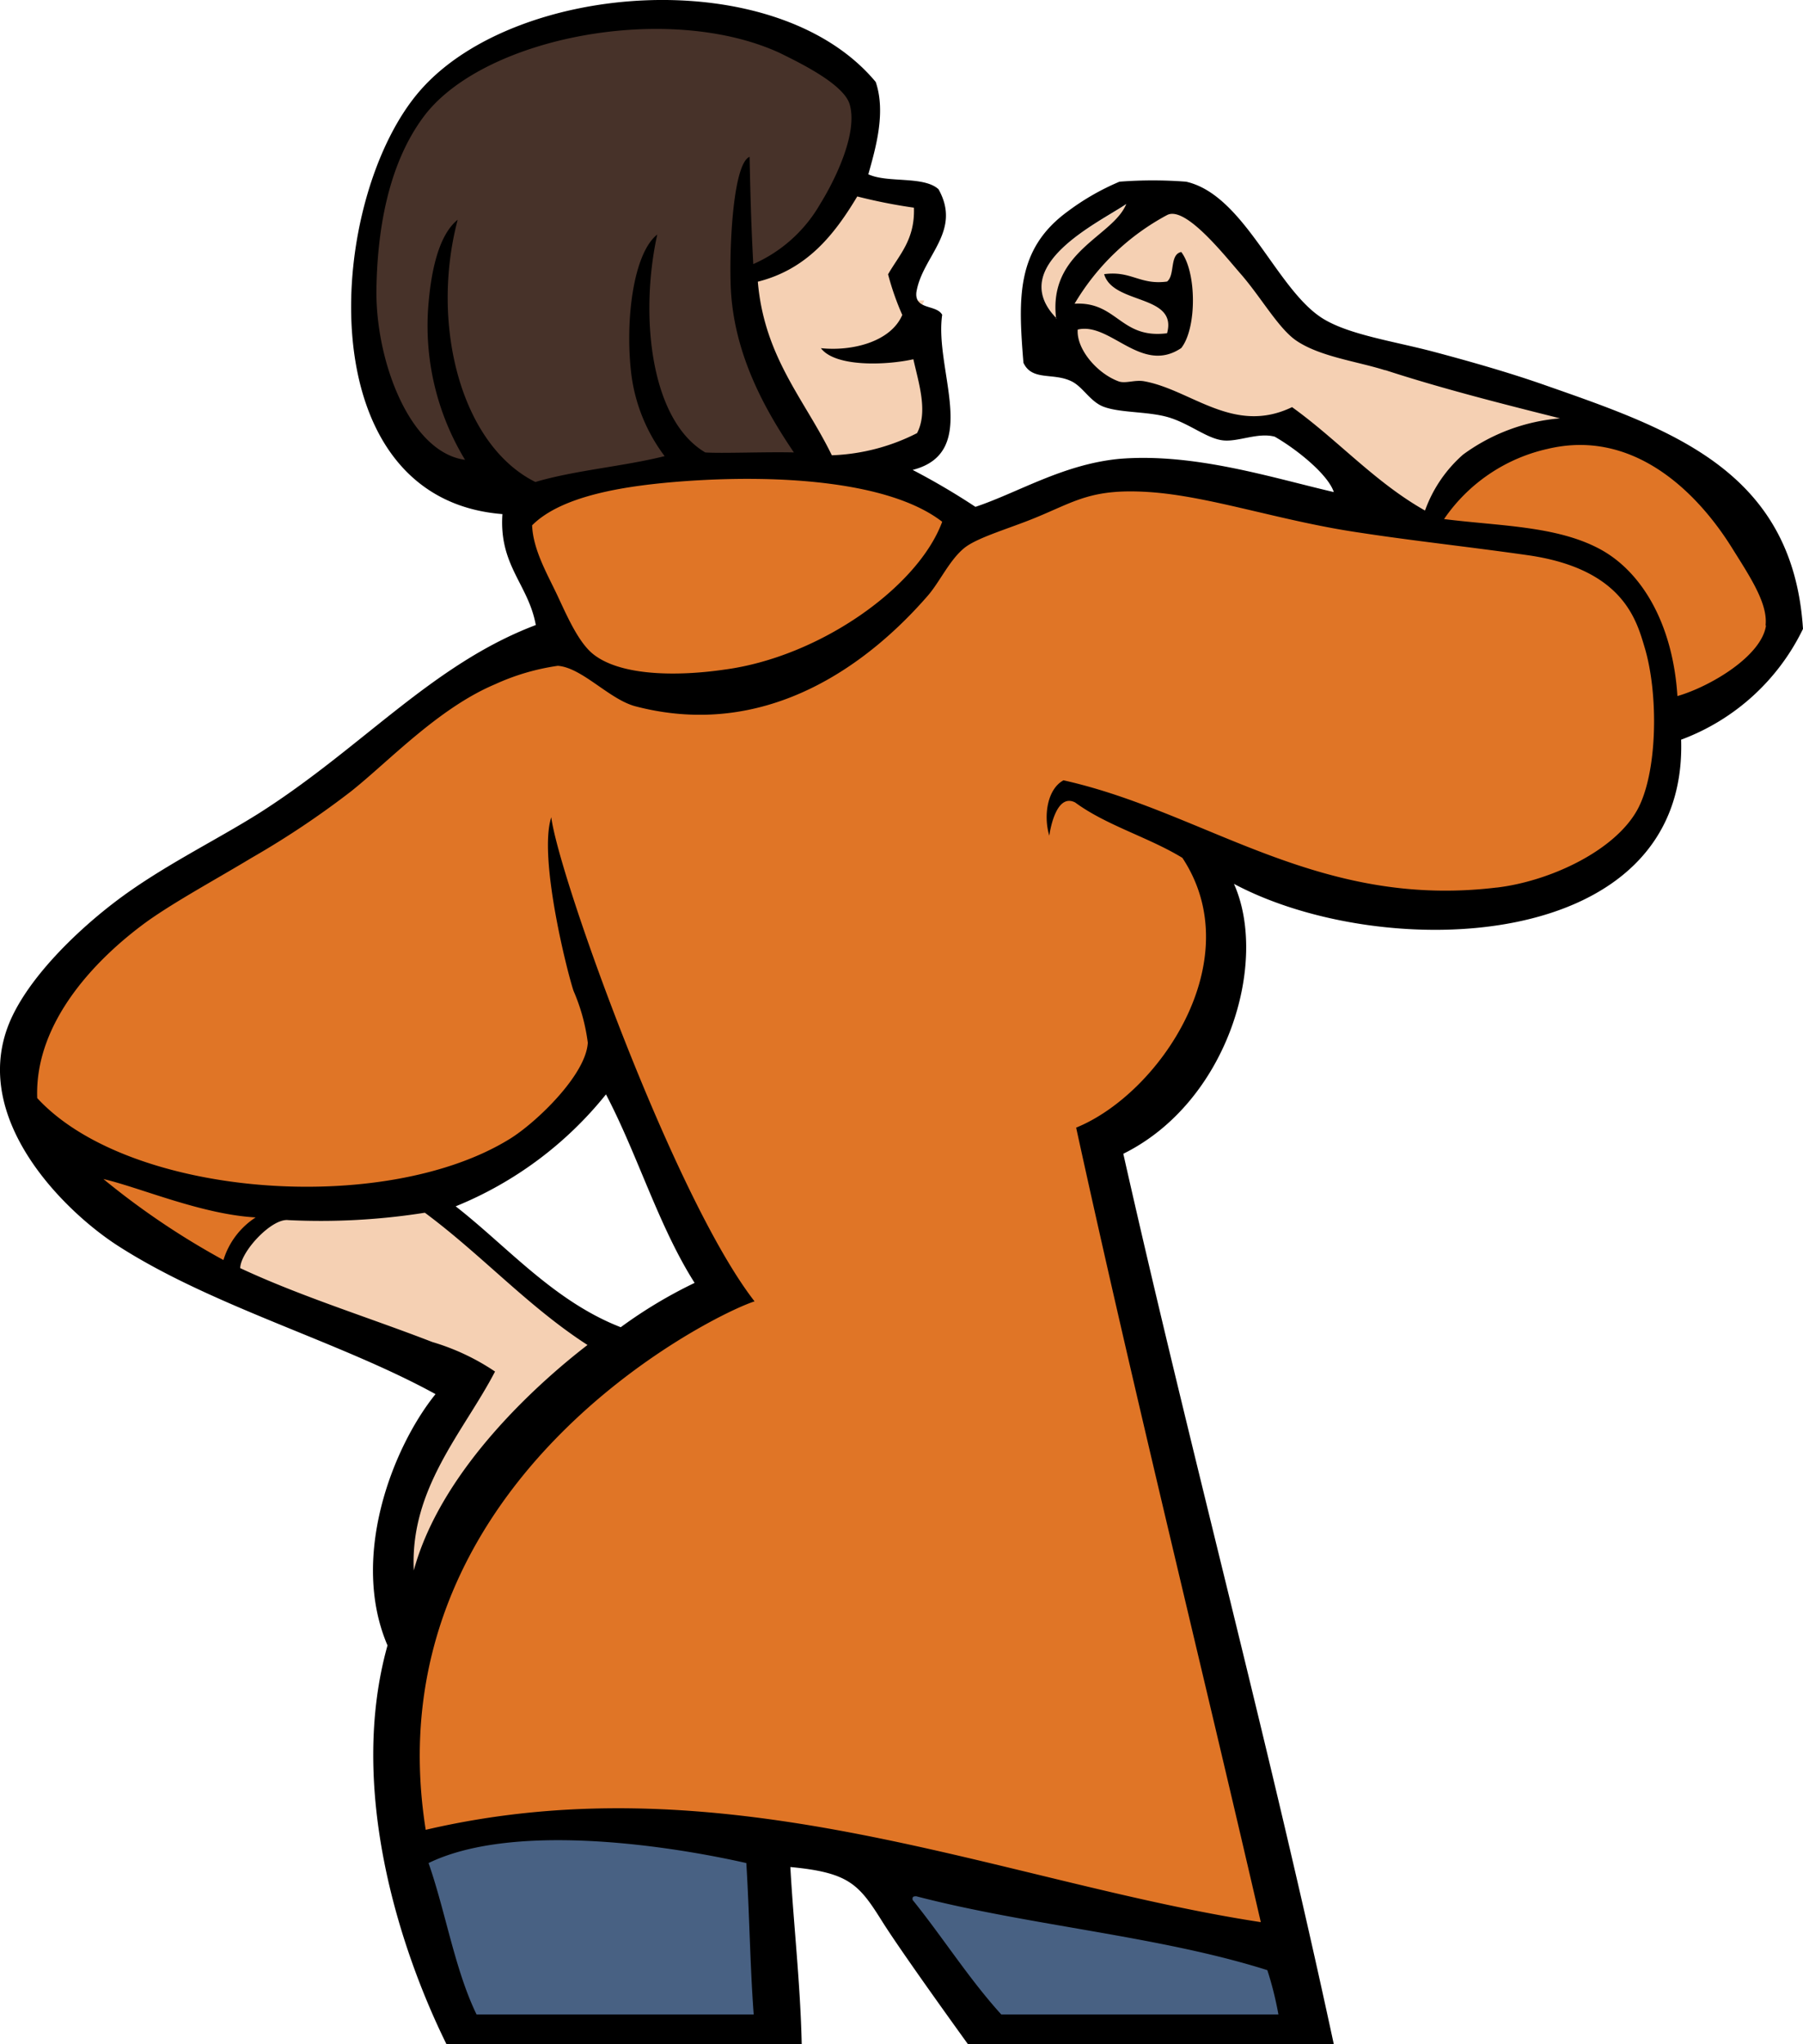 <svg xmlns="http://www.w3.org/2000/svg" viewBox="0 0 126.93 143.9"><title>mascot-6</title><g id="Layer_2" data-name="Layer 2"><g id="Layer_2-2" data-name="Layer 2"><path d="M57.74,14.36c.94-1.51,2.68-4.91,2.08-7-.41-1.46-3.65-3-4.94-3.64-7.86-3.6-20.79-1.1-25,4.42-2.62,3.46-3.32,8.25-3.38,12.23-.07,5,2.33,11.47,6.24,12a18.18,18.18,0,0,1-2.6-10.66c.17-2.34.66-5.1,2.08-6.24-1.94,7.36.22,15.85,5.47,18.46,2.8-.83,6.18-1.09,9.1-1.82a12.08,12.08,0,0,1-2.34-5.72c-.46-3.72.11-8.53,1.82-9.88-1.26,5.74-.47,13.07,3.38,15.34,1.12.08,4.28-.05,6.24,0-1.79-2.65-4.09-6.5-4.42-11.18-.17-2.48.06-9.12,1.3-9.63.07,3.25.12,4.91.26,7.55A10.12,10.12,0,0,0,57.74,14.36Z" style="fill:#473229;stroke:#473229;stroke-width:2.042px;fill-rule:evenodd"/><path d="M60.35,13.83c-1.63,2.72-3.55,5.13-7,6,.46,5.35,3.31,8.31,5.21,12.22a14.3,14.3,0,0,0,6-1.56c.78-1.5.13-3.47-.26-5.2-1.94.43-5.5.56-6.51-.78,2.17.23,4.91-.43,5.73-2.34a18.94,18.94,0,0,1-1-2.86c.79-1.38,1.9-2.44,1.82-4.69A37.88,37.88,0,0,1,60.35,13.83Z" style="fill:#f5d0b3;stroke:#f5d0b3;stroke-width:2.042px;fill-rule:evenodd"/><path d="M74.39,22.42c-.57-4.73,4-5.75,4.94-8.06C77.39,15.66,70.76,18.72,74.39,22.42Z" style="fill:#f5d0b3;fill-rule:evenodd"/><path d="M97.54,26.06c-2-.63-4.57-.95-6.24-2.08-1.25-.85-2.48-3.05-3.9-4.68-1.18-1.35-3.92-4.84-5.2-4.16a16.73,16.73,0,0,0-6.51,6.24c3-.17,3.22,2.5,6.51,2.08.76-2.76-3.8-2-4.43-4.16,1.91-.26,2.52.78,4.43.52.58-.46.16-1.91,1-2.08,1.08,1.41,1.11,5.35,0,6.76-2.8,1.89-5-1.85-7.29-1.3-.1,1.36,1.34,3.07,2.86,3.64.49.19,1.15-.12,1.82,0,3.32.6,6.3,3.8,10.41,1.82,3.23,2.32,5.82,5.28,9.36,7.28A9.51,9.51,0,0,1,103,32a13.38,13.38,0,0,1,6.83-2.55C106,28.49,101.52,27.36,97.54,26.06Z" style="fill:#f5d0b3;stroke:#f5d0b3;stroke-width:2.042px;fill-rule:evenodd"/><path d="M29.91,85.37a46.93,46.93,0,0,1-9.62.52c-1.16-.14-3.35,2.21-3.38,3.38,4.28,2,9.11,3.49,13.52,5.2a16,16,0,0,1,4.42,2.08c-2.19,4.22-6,8.2-5.72,14,2-7.35,9.24-13.57,12.23-15.87C37.2,92,33.89,88.32,29.91,85.37Z" style="fill:#f5d0b3;stroke:#f5d0b3;stroke-width:2.042px;fill-rule:evenodd"/><path d="M48.38,33.86c-4.28.3-8.8,1-10.92,3.12.07,1.75,1.1,3.48,1.81,5s1.53,3.39,2.61,4.16c2,1.47,5.93,1.46,9.1,1,6.7-.88,13.65-5.8,15.35-10.41C62.69,33.91,55.06,33.4,48.38,33.86Z" style="fill:#e07526;stroke:#e07526;stroke-width:2.042px;fill-rule:evenodd"/><path d="M105.35,62.48c3.7-.44,8.27-2.56,9.88-5.46,1.43-2.58,1.52-8.12.52-11.45-.57-1.9-1.51-5.56-8.32-6.5-4-.57-8-1-11.71-1.57-5.53-.8-10.54-2.57-14.83-2.86-4.07-.27-5.2.65-8.06,1.82-1.8.74-4,1.36-4.94,2.09-1.06.84-1.75,2.4-2.6,3.38-3.93,4.53-11.11,10.25-20.55,7.8C42.91,49.26,41,47,39.27,46.87a16,16,0,0,0-4.42,1.3c-4,1.69-7.47,5.42-10.14,7.54a62.06,62.06,0,0,1-7,4.68c-2.54,1.53-5.26,3-7.29,4.43-3.44,2.48-8,7-7.8,12.48,6.44,7,24.46,8.34,33.29,2.86,1.84-1.14,5.35-4.5,5.47-6.76a13.41,13.41,0,0,0-1-3.64c-.44-1.29-2.49-9.41-1.57-12.23.52,4.14,8.63,26.78,14.31,34.08-3.13,1-27,12.92-23.15,37.2,21.42-5,40.68,3.73,58.79,6.5-4.31-18.67-8.88-37.08-13-55.93C81.61,77,88,67.6,83.24,60.39c-2.37-1.45-5.35-2.28-7.55-3.9-1.43-.73-1.82,2.34-1.82,2.34-.43-1.45-.12-3.3,1-3.9C84.86,57.16,92.73,64,105.35,62.48Z" style="fill:#e07526;stroke:#e07526;stroke-width:2.042px;fill-rule:evenodd"/><path d="M124.33,44c.2-1.54-1.09-3.46-2.34-5.46-2.42-3.9-6.93-8.45-13-7a12,12,0,0,0-7.29,4.94c3.86.49,7.88.47,10.93,2.09S117.77,44,118.09,49C120.38,48.34,124.05,46.18,124.33,44Z" style="fill:#e07526;stroke:#e07526;stroke-width:2.042px;fill-rule:evenodd"/><path d="M15.73,88.7a5.49,5.49,0,0,1,2.27-3C14.19,85.49,9.84,83.59,7.28,83A54.19,54.19,0,0,0,15.73,88.7Z" style="fill:#e07526;stroke:#e07526;stroke-width:2.042px;fill-rule:evenodd"/><path d="M30.17,131.15c1.21,3.47,1.85,7.51,3.38,10.66H53.06c-.26-3.46-.3-7.16-.52-10.66C46.37,129.76,35.91,128.36,30.17,131.15Z" style="fill:#486183;stroke:#486183;stroke-width:2.042px;fill-rule:evenodd"/><path d="M70.49,141.81H90a23.71,23.71,0,0,0-.78-3.12c-7.57-2.4-16.81-3.14-24.71-5.2-.16,0-.31,0-.26.26C66.38,136.39,68.22,139.31,70.49,141.81Z" style="fill:#486183;stroke:#486183;stroke-width:2.042px;fill-rule:evenodd"/><path d="M61.13,12.27c1.37.63,3.89.1,4.94,1.05,1.68,3-1.18,4.74-1.56,7.28-.11,1.23,1.42.83,1.82,1.56-.57,3.88,2.75,9.68-2.08,10.92a49.29,49.29,0,0,1,4.42,2.6c3-1,6.17-3,10.14-3.38,5.26-.43,10.7,1.32,15.09,2.34-.41-1.24-2.59-3-4.16-3.9-1.19-.32-2.56.38-3.64.26s-2.21-1.07-3.64-1.56-3.46-.35-4.69-.78c-1-.33-1.51-1.42-2.34-1.82-1.29-.63-2.77,0-3.38-1.3-.37-4.54-.53-8,3.12-10.66a17.26,17.26,0,0,1,3.64-2.09,30.54,30.54,0,0,1,4.69,0c4.12.93,6.35,7.59,9.62,9.63,1.85,1.15,5,1.6,7.8,2.34,2.59.69,5.33,1.47,7.81,2.34,8.88,3.11,17.48,6,18.2,17.17a15.53,15.53,0,0,1-8.58,7.8c.48,15.12-21,15.74-31.48,10.15,2.46,5.51-.42,15.35-7.79,19,4.75,21.09,10.25,41.42,14.82,62.69H68.15s-4.51-6.23-6-8.58c-1.67-2.67-2.34-3.51-6.51-3.9.23,4.1.71,8.25.8,12.49h-25c-3.45-7-6.93-18.19-4.16-28.09-2.65-6.19.34-13.92,3.38-17.69C23.91,94.43,15,92,8.32,87.71,4.64,85.35-1.89,79,.52,72.36c1.15-3.17,4.61-6.6,7.54-8.84,3.2-2.45,7-4.28,10.14-6.25C25.5,52.64,30.42,46.76,37.72,44c-.52-2.87-2.6-4.18-2.35-7.81C21.46,35.09,23,13.76,29.65,6.29c6.77-7.62,25-8.93,32-.52C62.39,7.94,61.62,10.51,61.13,12.27Zm-3.39,2.09c.94-1.51,2.68-4.91,2.08-7-.41-1.46-3.65-3-4.94-3.64-7.86-3.6-20.79-1.1-25,4.42-2.62,3.46-3.32,8.25-3.38,12.23-.07,5,2.33,11.47,6.24,12a18.18,18.18,0,0,1-2.6-10.66c.17-2.34.66-5.1,2.08-6.24-1.94,7.36.22,15.85,5.47,18.46,2.8-.83,6.18-1.09,9.1-1.82a12.08,12.08,0,0,1-2.34-5.72c-.46-3.72.11-8.53,1.82-9.88-1.26,5.74-.47,13.07,3.38,15.34,1.12.08,4.28-.05,6.24,0-1.79-2.65-4.09-6.5-4.42-11.18-.17-2.48.06-9.12,1.3-9.63.07,3.25.12,4.91.26,7.55A10.12,10.12,0,0,0,57.74,14.36Zm2.61-.53c-1.63,2.72-3.55,5.13-7,6,.46,5.35,3.31,8.31,5.21,12.22a14.3,14.3,0,0,0,6-1.56c.78-1.5.13-3.47-.26-5.2-1.94.43-5.5.56-6.51-.78,2.17.23,4.91-.43,5.73-2.34a18.94,18.94,0,0,1-1-2.86c.79-1.38,1.9-2.44,1.82-4.69A37.88,37.88,0,0,1,60.35,13.83Zm14,8.59c-.57-4.73,4-5.75,4.94-8.06C77.39,15.66,70.76,18.72,74.39,22.42Zm23.15,3.64c-2-.63-4.57-.95-6.24-2.08-1.25-.85-2.48-3.05-3.9-4.68-1.18-1.35-3.92-4.84-5.2-4.16a16.73,16.73,0,0,0-6.51,6.24c3-.17,3.22,2.5,6.51,2.08.76-2.76-3.8-2-4.43-4.16,1.91-.26,2.52.78,4.43.52.58-.46.16-1.91,1-2.08,1.08,1.41,1.11,5.35,0,6.76-2.8,1.89-5-1.85-7.29-1.3-.1,1.36,1.34,3.07,2.86,3.64.49.19,1.15-.12,1.82,0,3.32.6,6.3,3.8,10.41,1.82,3.23,2.32,5.82,5.28,9.36,7.28A9.51,9.51,0,0,1,103,32a13.38,13.38,0,0,1,6.83-2.55C106,28.49,101.52,27.36,97.54,26.06Zm26.79,18c.2-1.54-1.09-3.46-2.34-5.46-2.42-3.9-6.93-8.45-13-7a12,12,0,0,0-7.29,4.94c3.86.49,7.88.47,10.93,2.09S117.77,44,118.09,49C120.38,48.34,124.05,46.18,124.33,44ZM48.38,33.86c-4.28.3-8.8,1-10.92,3.12.07,1.75,1.1,3.48,1.81,5s1.53,3.39,2.61,4.16c2,1.47,5.93,1.46,9.1,1,6.7-.88,13.65-5.8,15.35-10.41C62.69,33.91,55.06,33.4,48.38,33.86Zm57,28.62c3.7-.44,8.27-2.56,9.88-5.46,1.43-2.58,1.52-8.12.52-11.45-.57-1.9-1.51-5.56-8.32-6.5-4-.57-8-1-11.71-1.57-5.53-.8-10.54-2.57-14.83-2.86-4.07-.27-5.2.65-8.06,1.82-1.8.74-4,1.36-4.94,2.09-1.06.84-1.75,2.4-2.6,3.38-3.93,4.53-11.11,10.25-20.55,7.8C42.91,49.26,41,47,39.27,46.87a16,16,0,0,0-4.42,1.3c-4,1.69-7.47,5.42-10.14,7.54a62.06,62.06,0,0,1-7,4.68c-2.54,1.53-5.26,3-7.29,4.43-3.44,2.48-8,7-7.8,12.48,6.44,7,24.46,8.34,33.29,2.86,1.84-1.14,5.35-4.5,5.47-6.76a13.41,13.41,0,0,0-1-3.64c-.44-1.29-2.49-9.41-1.57-12.23.52,4.14,8.63,26.78,14.31,34.08-3.13,1-27,12.92-23.15,37.2,21.42-5,40.68,3.73,58.79,6.5-4.31-18.67-8.88-37.08-13-55.93C81.61,77,88,67.6,83.24,60.39c-2.37-1.45-5.35-2.28-7.55-3.9-1.43-.73-1.82,2.34-1.82,2.34-.43-1.45-.12-3.3,1-3.9C84.86,57.16,92.73,64,105.35,62.48ZM32.08,84.92c3.65,2.85,6.93,6.69,11.62,8.51a32.7,32.7,0,0,1,5.2-3.12c-2.54-4-4-9-6.24-13.27A26.23,26.23,0,0,1,32.08,84.92ZM15.73,88.7a5.49,5.49,0,0,1,2.27-3C14.19,85.49,9.84,83.59,7.28,83A54.19,54.19,0,0,0,15.73,88.7Zm14.18-3.33a46.93,46.93,0,0,1-9.62.52c-1.16-.14-3.35,2.21-3.38,3.38,4.28,2,9.11,3.49,13.52,5.2a16,16,0,0,1,4.42,2.08c-2.19,4.22-6,8.2-5.72,14,2-7.35,9.24-13.57,12.23-15.87C37.2,92,33.89,88.32,29.91,85.37Zm.26,45.78c1.21,3.47,1.85,7.51,3.38,10.66H53.06c-.26-3.46-.3-7.16-.52-10.66C46.37,129.76,35.91,128.36,30.17,131.15Zm40.32,10.66H90a23.71,23.71,0,0,0-.78-3.12c-7.57-2.4-16.81-3.14-24.71-5.2-.16,0-.31,0-.26.26C66.38,136.39,68.22,139.31,70.49,141.81Z" style="fill-rule:evenodd"/></g></g></svg>